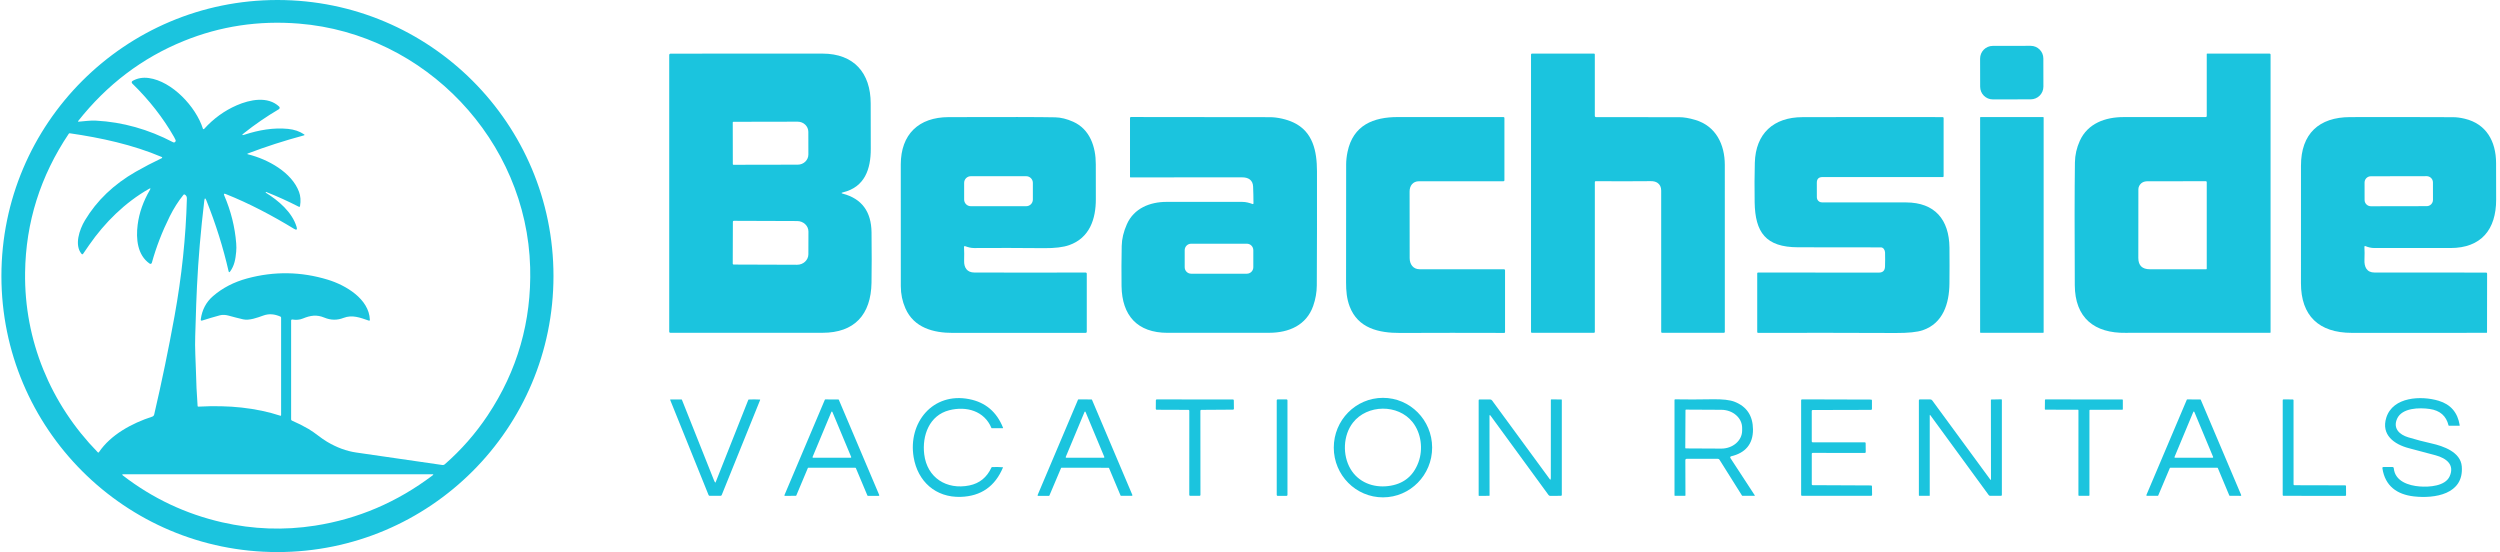 <svg width="412" height="91" viewBox="0 0 412 91" fill="none" xmlns="http://www.w3.org/2000/svg">
<g clip-path="url(#clip0_48_153)">
<path d="M91.213 45.49C91.213 70.613 70.846 90.98 45.723 90.98C20.601 90.98 0.233 70.613 0.233 45.49C0.233 20.367 20.601 0 45.723 0C70.846 0 91.213 20.367 91.213 45.49ZM33.33 52.822C33.144 52.88 33.063 52.813 33.088 52.619C33.3 51.058 33.968 49.789 35.094 48.812C36.656 47.457 38.534 46.48 40.734 45.885C45.195 44.68 49.63 44.75 54.04 46.099C56.953 46.99 60.826 49.255 60.952 52.691C60.957 52.827 60.896 52.875 60.765 52.83C59.366 52.357 58.069 51.823 56.597 52.393C55.559 52.797 54.519 52.78 53.472 52.349C52.187 51.815 51.18 51.973 49.916 52.491C49.357 52.721 48.77 52.755 48.18 52.652C48.075 52.635 47.977 52.716 47.977 52.825V69.116C47.977 69.202 48.027 69.28 48.105 69.313C49.062 69.725 49.975 70.184 50.846 70.693C51.92 71.322 52.83 72.165 53.882 72.791C55.487 73.746 57.09 74.341 58.69 74.572C63.536 75.281 68.278 75.969 72.913 76.634C73.058 76.653 73.186 76.617 73.294 76.52C76.013 74.144 78.37 71.459 80.365 68.462C85.273 61.091 87.607 52.958 87.371 44.065C86.814 23.18 70.109 5.57 49.268 3.89C42.632 3.353 36.308 4.307 30.3 6.747C23.433 9.535 17.624 13.94 12.868 19.961C12.838 20 12.866 20.059 12.916 20.056C13.892 19.986 14.855 19.825 15.843 19.881C20.22 20.12 24.441 21.305 28.511 23.434C28.673 23.52 28.806 23.484 28.912 23.331C28.965 23.25 28.973 23.166 28.937 23.08C28.859 22.905 28.773 22.733 28.681 22.568C26.875 19.41 24.577 16.472 21.786 13.751C21.664 13.631 21.689 13.425 21.839 13.339C22.635 12.883 23.528 12.724 24.521 12.86C28.339 13.386 32.284 17.566 33.436 21.202C33.464 21.291 33.578 21.316 33.642 21.247C35.184 19.544 36.97 18.247 39.001 17.36C41.196 16.402 44.146 15.815 46.004 17.568C46.135 17.691 46.113 17.905 45.957 17.997C43.94 19.185 42.023 20.501 40.211 21.939C39.802 22.262 39.847 22.343 40.342 22.182C42.638 21.433 45.092 21.002 47.468 21.241C48.5 21.344 49.38 21.645 50.103 22.137C50.223 22.218 50.214 22.279 50.072 22.315C46.847 23.186 43.779 24.174 40.868 25.284C40.712 25.342 40.715 25.392 40.876 25.434C44.154 26.244 48.072 28.389 49.277 31.617C49.535 32.31 49.594 33.086 49.446 33.951C49.424 34.088 49.352 34.127 49.227 34.062C47.454 33.156 45.668 32.346 43.865 31.636C43.843 31.628 43.826 31.636 43.815 31.656L43.779 31.723C43.779 31.723 43.779 31.739 43.787 31.745C45.888 33.053 48.139 34.947 48.876 37.382C49.021 37.858 48.882 37.966 48.456 37.708C44.933 35.565 41.077 33.512 37.184 31.97C36.917 31.864 36.839 31.942 36.953 32.207C38.058 34.775 38.715 37.407 38.926 40.1C38.965 40.587 38.965 41.052 38.923 41.492C38.812 42.677 38.645 43.768 37.919 44.747C37.799 44.911 37.716 44.892 37.671 44.694C36.783 40.804 35.562 36.912 34.007 33.019C33.837 32.591 33.723 32.607 33.667 33.066C33.08 38.011 32.679 42.696 32.465 47.129C32.365 49.185 32.293 51.136 32.248 52.98C32.229 53.784 32.204 54.563 32.173 55.323C32.092 57.204 32.259 59.778 32.284 60.958C32.326 62.95 32.421 64.934 32.565 66.912C32.571 66.973 32.621 67.018 32.682 67.015C35.267 66.876 37.643 66.926 39.811 67.165C42.12 67.421 44.249 67.869 46.194 68.509C46.283 68.54 46.327 68.506 46.327 68.412V52.357C46.33 52.274 46.28 52.201 46.205 52.168C45.256 51.767 44.374 51.642 43.37 52.009C42.404 52.357 41.063 52.861 40.05 52.624C39.299 52.449 38.5 52.243 37.657 52.012C37.201 51.887 36.689 51.842 36.233 51.965C35.261 52.226 34.296 52.513 33.33 52.822ZM13.428 41.825C12.234 40.398 13.074 37.855 13.998 36.313C15.954 33.05 18.745 30.379 22.376 28.3C23.726 27.529 25.156 26.781 26.669 26.06C26.747 26.021 26.747 25.91 26.666 25.877C21.889 23.846 16.633 22.707 11.505 21.965C11.43 21.953 11.374 21.978 11.332 22.042C6.644 29.024 4.246 36.65 4.134 44.92C3.987 56.06 8.297 66.534 16.104 74.528C16.18 74.605 16.249 74.6 16.31 74.511C18.252 71.639 21.742 69.747 25.083 68.665C25.25 68.612 25.373 68.476 25.412 68.309C26.65 62.98 27.766 57.588 28.756 52.135C29.95 45.557 30.631 39.085 30.798 32.721C30.807 32.418 30.69 32.201 30.453 32.065C30.367 32.017 30.295 32.031 30.234 32.106C29.382 33.161 28.631 34.344 27.977 35.654C26.717 38.189 25.732 40.743 25.022 43.314C24.98 43.47 24.797 43.537 24.663 43.445C22.629 42.037 22.393 39.344 22.685 37.045C22.933 35.087 23.609 33.167 24.71 31.288C24.863 31.03 24.808 30.977 24.549 31.124C20.593 33.378 17.259 36.678 14.691 40.382C14.371 40.843 14.043 41.319 13.706 41.812C13.62 41.94 13.525 41.945 13.428 41.825ZM36.617 86.08C41.703 87.24 46.803 87.424 51.917 86.626C58.987 85.524 65.448 82.761 71.305 78.334C71.464 78.214 71.441 78.156 71.244 78.156H20.337C20.105 78.159 20.081 78.228 20.264 78.37C25.164 82.14 30.615 84.708 36.617 86.08Z" fill="#1BC4DE"/>
<path d="M336.753 14.277C336.753 15.431 335.821 16.369 334.663 16.372L328.425 16.383C327.267 16.386 326.33 15.451 326.33 14.293L326.321 9.658C326.321 8.503 327.253 7.565 328.411 7.563L334.649 7.552C335.807 7.549 336.744 8.484 336.744 9.641L336.753 14.277Z" fill="#1BC4DE"/>
<path d="M138.91 31.703C138.618 31.773 138.618 31.848 138.907 31.923C142.015 32.744 143.587 34.864 143.629 38.289C143.665 41.453 143.665 44.218 143.626 46.586C143.54 51.867 140.81 54.844 135.543 54.844H110.496C110.357 54.844 110.287 54.775 110.287 54.636V9.09C110.287 8.923 110.373 8.84 110.543 8.84C118.832 8.831 127.168 8.829 135.552 8.834C140.721 8.84 143.49 12.017 143.49 17.056C143.49 19.513 143.495 22.003 143.504 24.522C143.512 27.886 142.508 30.835 138.91 31.703ZM120.757 20.175L120.769 27.054C120.769 27.109 120.816 27.157 120.871 27.157L131.47 27.137C132.438 27.137 133.223 26.383 133.22 25.456L133.214 21.728C133.212 20.802 132.427 20.053 131.459 20.053L120.86 20.073C120.802 20.073 120.757 20.117 120.757 20.175ZM120.777 36.536L120.755 43.453C120.755 43.534 120.819 43.598 120.897 43.598L131.353 43.634C132.38 43.64 133.214 42.866 133.22 41.909L133.231 38.169C133.237 37.212 132.405 36.433 131.381 36.428L120.924 36.391C120.844 36.391 120.777 36.455 120.777 36.536Z" fill="#1BC4DE"/>
<path d="M262.829 19.104C262.829 19.213 262.918 19.302 263.027 19.302C267.679 19.293 272.253 19.296 276.747 19.313C277.509 19.313 278.388 19.466 279.387 19.764C282.79 20.776 284.246 23.818 284.248 27.171C284.254 36.528 284.254 45.702 284.251 54.697C284.251 54.794 284.201 54.845 284.101 54.845H273.928C273.82 54.845 273.767 54.792 273.767 54.686C273.772 46.795 273.772 39.035 273.764 31.405C273.764 30.835 273.561 30.412 273.152 30.134C272.871 29.942 272.504 29.847 272.053 29.853C269.045 29.881 266.029 29.883 263.002 29.858C262.888 29.858 262.829 29.917 262.829 30.031V54.703C262.826 54.8 262.779 54.847 262.682 54.847H252.448C252.356 54.847 252.312 54.797 252.312 54.705V9.023C252.312 8.895 252.376 8.831 252.504 8.831H262.665C262.773 8.831 262.826 8.887 262.826 8.996V19.104H262.829Z" fill="#1BC4DE"/>
<path d="M363.672 19.099V8.909C363.67 8.868 363.706 8.831 363.748 8.831H374.031C374.118 8.834 374.19 8.907 374.19 8.996V54.764C374.193 54.811 374.157 54.85 374.109 54.85C366.663 54.858 359.092 54.856 351.396 54.845C351.051 54.845 350.706 54.844 350.364 54.853C345.147 54.942 341.953 52.39 341.925 46.995C341.878 38.233 341.886 31.492 341.947 26.773C341.964 25.54 342.234 24.349 342.757 23.2C344.062 20.328 346.969 19.296 349.949 19.296C354.618 19.293 359.126 19.293 363.469 19.296C363.606 19.296 363.672 19.229 363.672 19.096M352.537 30.651C352.448 30.824 352.404 31.005 352.404 31.194C352.395 34.78 352.392 38.553 352.395 42.513C352.395 43.751 353.03 44.371 354.296 44.374C357.348 44.377 360.439 44.377 363.575 44.374C363.639 44.374 363.672 44.341 363.672 44.277V29.997C363.67 29.922 363.611 29.864 363.539 29.864C360.083 29.864 356.878 29.869 353.923 29.872C353.269 29.872 352.807 30.131 352.537 30.651Z" fill="#1BC4DE"/>
<path d="M206.398 33.615C206.515 33.656 206.573 33.615 206.573 33.489C206.571 32.557 206.548 31.642 206.512 30.749C206.47 29.658 205.708 29.224 204.715 29.227C199.164 29.243 193.023 29.246 186.292 29.232C186.256 29.232 186.225 29.204 186.225 29.168V19.449C186.225 19.357 186.298 19.285 186.39 19.285C194.378 19.282 202.01 19.291 209.284 19.31C210.516 19.313 212.033 19.655 213.159 20.184C216.379 21.692 217.03 24.925 217.038 28.203C217.052 34.55 217.041 40.824 217.008 47.032C217.002 48.172 216.804 49.299 216.415 50.409C215.302 53.59 212.425 54.836 209.169 54.844C204.175 54.856 198.588 54.858 192.411 54.85C187.433 54.844 184.898 52.004 184.831 47.137C184.804 44.967 184.812 42.766 184.857 40.535C184.879 39.371 185.165 38.172 185.716 36.937C186.879 34.33 189.506 33.275 192.236 33.27C196.39 33.27 200.558 33.27 204.74 33.272C205.319 33.272 205.864 33.42 206.398 33.615ZM206.546 41.23C206.546 40.64 206.07 40.164 205.48 40.164H196.303C195.714 40.164 195.238 40.64 195.238 41.23V44.04C195.238 44.63 195.714 45.106 196.303 45.106H205.48C206.07 45.106 206.546 44.63 206.546 44.04V41.23Z" fill="#1BC4DE"/>
<path d="M158.871 40.735C158.908 41.403 158.913 42.148 158.888 42.972C158.855 44.11 159.375 44.908 160.566 44.911C166.868 44.931 172.981 44.931 178.908 44.911C179.013 44.911 179.1 44.998 179.1 45.103V54.653C179.097 54.792 179.027 54.861 178.891 54.858C171.718 54.847 164.431 54.847 157.027 54.861C153.832 54.867 150.616 54.021 149.211 50.813C148.707 49.666 148.457 48.456 148.454 47.179C148.437 40.54 148.434 33.843 148.448 27.09C148.459 22.14 151.395 19.318 156.325 19.302C165.588 19.271 171.451 19.282 173.91 19.335C174.831 19.355 175.814 19.597 176.854 20.061C179.609 21.288 180.597 24.179 180.588 27.09C180.585 29.071 180.585 30.968 180.594 32.785C180.608 36.105 179.559 39.21 176.206 40.395C175.218 40.743 173.844 40.91 172.085 40.896C167.998 40.857 164.158 40.852 160.563 40.877C160.001 40.88 159.584 40.752 159.077 40.579C158.93 40.529 158.863 40.579 158.871 40.735ZM170.215 30.134C170.215 29.53 169.726 29.04 169.122 29.04H159.984C159.381 29.04 158.891 29.53 158.891 30.134V32.888C158.891 33.492 159.381 33.982 159.984 33.982H169.122C169.726 33.982 170.215 33.492 170.215 32.888V30.134Z" fill="#1BC4DE"/>
<path d="M232.313 42.543C232.313 43.531 232.87 44.371 233.947 44.371C238.129 44.38 242.77 44.383 247.867 44.38C247.959 44.38 248.031 44.452 248.031 44.541V54.705C248.034 54.811 247.981 54.864 247.876 54.864C242.155 54.845 236.445 54.845 230.747 54.87C227.194 54.883 223.791 54.09 222.425 50.51C221.941 49.241 221.832 47.919 221.832 46.553C221.832 40.153 221.838 33.662 221.846 27.076C221.849 26.442 221.924 25.76 222.074 25.031C222.99 20.61 226.345 19.288 230.38 19.291C236.12 19.293 241.918 19.296 247.781 19.296C247.878 19.296 247.928 19.346 247.928 19.444V29.686C247.931 29.808 247.87 29.869 247.748 29.869C243.254 29.869 238.616 29.869 233.827 29.872C232.867 29.872 232.3 30.598 232.302 31.55C232.313 35.292 232.316 38.957 232.313 42.543Z" fill="#1BC4DE"/>
<path d="M310.659 41.622C310.651 41.241 310.4 40.768 309.972 40.768C305.528 40.768 300.976 40.76 296.315 40.752C290.981 40.74 289.248 38.289 289.167 33.331C289.131 30.991 289.14 28.82 289.195 26.817C289.332 21.998 292.275 19.318 297.05 19.307C303.589 19.288 311.29 19.285 320.155 19.299C320.258 19.299 320.308 19.349 320.308 19.452V29.057C320.308 29.124 320.253 29.179 320.186 29.179H300.347C299.724 29.179 299.412 29.491 299.412 30.114L299.418 32.513C299.418 32.977 299.793 33.353 300.258 33.35C304.958 33.339 309.579 33.342 314.129 33.359C318.873 33.375 321.218 36.202 321.271 40.804C321.291 42.81 321.291 44.792 321.268 46.75C321.229 50.009 320.228 53.27 316.875 54.419C315.959 54.733 314.474 54.886 312.417 54.878C304.841 54.844 297.289 54.839 289.76 54.858C289.646 54.858 289.59 54.803 289.59 54.691V45.048C289.593 44.959 289.638 44.914 289.727 44.914L309.629 44.925C310.289 44.925 310.628 44.597 310.651 43.937C310.676 43.194 310.678 42.424 310.659 41.622Z" fill="#1BC4DE"/>
<path d="M336.792 54.761C336.792 54.808 336.756 54.844 336.708 54.844H326.408C326.36 54.844 326.324 54.808 326.324 54.761V19.38C326.324 19.332 326.36 19.296 326.408 19.296H336.708C336.756 19.296 336.792 19.332 336.792 19.38V54.761Z" fill="#1BC4DE"/>
<path d="M389.813 40.557C389.735 40.523 389.652 40.585 389.655 40.668C389.691 41.341 389.694 42.051 389.663 42.797C389.61 43.968 390.016 44.914 391.33 44.914C397.69 44.922 403.806 44.922 409.677 44.92C409.808 44.92 409.875 44.986 409.875 45.117L409.863 54.769C409.863 54.822 409.836 54.85 409.783 54.85C402.746 54.853 395.35 54.856 387.59 54.856C382.114 54.856 379.198 52.004 379.198 46.684C379.201 39.572 379.201 33.111 379.201 27.299C379.201 22.034 382.175 19.313 387.29 19.299C393.066 19.282 398.723 19.288 404.26 19.313C404.847 19.313 405.492 19.399 406.191 19.566C409.733 20.409 411.344 23.278 411.355 26.875C411.36 28.943 411.363 30.955 411.366 32.908C411.366 37.808 408.915 40.88 403.826 40.874C399.827 40.874 395.654 40.874 391.305 40.874C390.779 40.874 390.3 40.757 389.813 40.557ZM400.949 30.061C400.949 29.494 400.484 29.032 399.913 29.032L390.709 29.049C390.142 29.049 389.68 29.513 389.68 30.084L389.685 32.961C389.685 33.528 390.15 33.99 390.72 33.99L399.925 33.974C400.492 33.974 400.954 33.509 400.954 32.938L400.949 30.061Z" fill="#1BC4DE"/>
<path d="M156.443 67.605C153.148 68.437 151.938 71.778 152.311 74.864C152.778 78.74 156.003 80.763 159.751 80.001C161.429 79.658 162.639 78.676 163.387 77.054C163.41 77.007 163.449 76.979 163.502 76.976C164.094 76.945 164.69 76.957 165.288 77.007C165.296 77.007 165.302 77.018 165.299 77.026C163.991 80.156 161.671 81.776 158.335 81.884C154.194 82.021 151.234 79.333 150.569 75.351C149.617 69.655 153.719 64.594 159.726 65.777C162.408 66.303 164.27 67.883 165.31 70.515C165.318 70.543 165.299 70.571 165.271 70.571H163.454C163.424 70.571 163.401 70.56 163.387 70.529C162.216 67.705 159.25 66.895 156.443 67.605Z" fill="#1BC4DE"/>
<path d="M395.041 69.007C394.318 70.624 395.464 71.642 396.867 72.065C398.183 72.463 399.46 72.8 400.704 73.075C402.668 73.512 405.512 74.494 405.701 76.859C406.074 81.498 401.179 82.185 397.821 81.809C395.033 81.495 393.066 80.103 392.621 77.182C392.598 77.037 392.66 76.965 392.807 76.965H394.271C394.407 76.968 394.482 77.037 394.496 77.174C394.699 79.324 396.947 80.028 398.75 80.168C400.345 80.293 402.966 80.12 403.698 78.506C404.585 76.55 403.094 75.499 401.405 75.039C399.966 74.647 398.494 74.255 396.995 73.865C394.557 73.231 392.37 71.662 393.263 68.823C394.351 65.365 399.031 65.184 401.883 66.044C403.873 66.642 405.03 67.992 405.361 70.092C405.37 70.134 405.35 70.156 405.309 70.156L403.608 70.165C403.558 70.165 403.528 70.14 403.514 70.092C403.138 68.545 402.112 67.649 400.437 67.402C398.7 67.146 395.848 67.204 395.041 69.007Z" fill="#1BC4DE"/>
<path d="M182.684 77.09L174.949 77.079C174.91 77.079 174.876 77.101 174.86 77.137L172.942 81.662C172.926 81.698 172.892 81.72 172.853 81.72H171.087C171.02 81.72 170.972 81.648 171 81.587L177.653 65.877C177.67 65.841 177.703 65.819 177.742 65.819L179.876 65.83C179.912 65.83 179.946 65.852 179.963 65.888L186.615 81.575C186.643 81.637 186.596 81.706 186.529 81.706L184.754 81.712C184.715 81.712 184.682 81.689 184.665 81.653L182.773 77.148C182.756 77.112 182.723 77.09 182.684 77.09ZM175.633 75.309C175.608 75.371 175.65 75.437 175.717 75.437H181.91C181.977 75.437 182.019 75.371 181.994 75.309L178.897 67.889C178.866 67.814 178.761 67.814 178.73 67.889L175.633 75.309Z" fill="#1BC4DE"/>
<path d="M212.175 81.575C212.175 81.656 212.111 81.72 212.03 81.72H210.55C210.469 81.72 210.405 81.656 210.405 81.575V65.966C210.405 65.885 210.469 65.821 210.55 65.821H212.03C212.111 65.821 212.175 65.885 212.175 65.966V81.575Z" fill="#1BC4DE"/>
<path d="M277.745 75.852L277.762 81.637C277.762 81.684 277.74 81.706 277.692 81.706H276.037C275.984 81.709 275.959 81.684 275.959 81.634V65.91C275.959 65.855 276.006 65.807 276.062 65.81C277.893 65.844 279.952 65.841 282.239 65.799C283.889 65.771 285.102 65.91 285.881 66.219C287.865 67.007 288.869 68.517 288.892 70.754C288.917 73.195 287.617 74.656 285.283 75.198C285.158 75.229 285.099 75.373 285.169 75.482L289.192 81.642C289.209 81.67 289.189 81.706 289.156 81.706L287.169 81.712C287.133 81.712 287.097 81.692 287.078 81.662L283.374 75.766C283.31 75.663 283.218 75.613 283.099 75.613H277.982C277.823 75.613 277.745 75.693 277.745 75.852ZM277.768 67.591L277.734 73.812C277.734 73.86 277.773 73.899 277.82 73.899L283.655 73.929C285.55 73.94 287.094 72.619 287.105 70.98V70.524C287.114 68.885 285.586 67.546 283.689 67.535L277.854 67.505C277.807 67.505 277.768 67.544 277.768 67.591Z" fill="#1BC4DE"/>
<path d="M328.018 79.06C328.048 79.102 328.115 79.079 328.115 79.027L328.099 65.891C328.099 65.857 328.115 65.841 328.149 65.841L329.801 65.807C329.871 65.805 329.907 65.838 329.907 65.907V81.547C329.907 81.656 329.851 81.709 329.743 81.709H327.979C327.879 81.709 327.798 81.67 327.74 81.589L318.124 68.431C318.054 68.337 318.021 68.348 318.021 68.465V81.664C318.021 81.692 318.009 81.706 317.982 81.706H316.309C316.256 81.706 316.231 81.681 316.231 81.631V65.972C316.234 65.874 316.284 65.824 316.382 65.824H318.101C318.24 65.824 318.352 65.88 318.432 65.988L328.018 79.06Z" fill="#1BC4DE"/>
<path d="M117.861 79.511C117.881 79.533 117.917 79.528 117.928 79.5L123.318 65.899C123.332 65.863 123.36 65.844 123.399 65.841C124.005 65.81 124.617 65.813 125.238 65.849C125.266 65.849 125.285 65.882 125.274 65.907L118.944 81.57C118.908 81.664 118.838 81.712 118.738 81.712H116.966C116.868 81.712 116.804 81.664 116.768 81.573L110.446 65.91C110.43 65.871 110.457 65.827 110.502 65.827L112.308 65.835C112.344 65.838 112.369 65.855 112.383 65.888C114.127 70.276 115.894 74.719 117.689 79.216C117.733 79.324 117.792 79.425 117.861 79.511Z" fill="#1BC4DE"/>
<path d="M140.961 77.087L133.22 77.082C133.182 77.082 133.145 77.104 133.131 77.14L131.234 81.648C131.22 81.684 131.184 81.706 131.145 81.706L129.37 81.723C129.3 81.726 129.253 81.653 129.281 81.589L135.933 65.882C135.947 65.846 135.983 65.824 136.022 65.824L138.154 65.835C138.193 65.835 138.229 65.857 138.243 65.894L144.896 81.578C144.923 81.642 144.876 81.715 144.807 81.715H143.034C142.995 81.712 142.959 81.689 142.945 81.653L141.05 77.146C141.036 77.11 141 77.087 140.961 77.087ZM133.911 75.309C133.885 75.371 133.927 75.437 133.994 75.437H140.193C140.26 75.437 140.302 75.371 140.277 75.309L137.177 67.886C137.147 67.811 137.041 67.811 137.01 67.886L133.911 75.309Z" fill="#1BC4DE"/>
<path d="M195.861 67.546L190.611 67.527C190.536 67.527 190.475 67.466 190.475 67.391L190.486 65.96C190.486 65.885 190.547 65.824 190.622 65.824L203.199 65.832C203.271 65.832 203.332 65.894 203.332 65.966L203.349 67.374C203.349 67.449 203.288 67.51 203.213 67.51L197.959 67.546C197.884 67.546 197.823 67.608 197.823 67.683L197.834 81.575C197.834 81.65 197.773 81.712 197.698 81.712H196.129C196.053 81.712 195.992 81.648 195.992 81.573L195.998 67.683C195.998 67.608 195.937 67.546 195.861 67.546Z" fill="#1BC4DE"/>
<path d="M255.519 79.032C255.555 78.946 255.575 78.86 255.575 78.768C255.58 74.692 255.583 70.401 255.58 65.896C255.58 65.855 255.614 65.821 255.653 65.821L257.317 65.832C257.355 65.832 257.386 65.866 257.386 65.905V81.564C257.386 81.662 257.339 81.709 257.244 81.709L255.488 81.723C255.363 81.723 255.266 81.673 255.194 81.573L245.65 68.509C245.53 68.345 245.469 68.364 245.469 68.567L245.48 81.639C245.48 81.684 245.458 81.706 245.413 81.709L243.766 81.723C243.71 81.723 243.683 81.695 243.683 81.642V65.974C243.683 65.877 243.73 65.83 243.827 65.83H245.561C245.692 65.827 245.814 65.888 245.892 65.994L255.455 79.041C255.472 79.063 255.508 79.06 255.519 79.032Z" fill="#1BC4DE"/>
<path d="M298.714 79.956L308.363 80.001C308.438 80.001 308.497 80.059 308.499 80.134L308.522 81.567C308.525 81.645 308.463 81.706 308.385 81.706L296.963 81.712C296.888 81.712 296.827 81.65 296.827 81.575V65.952C296.827 65.877 296.888 65.816 296.963 65.816L308.36 65.849C308.435 65.849 308.497 65.91 308.497 65.985V67.41C308.494 67.485 308.433 67.546 308.358 67.546L298.714 67.571C298.639 67.571 298.577 67.633 298.577 67.708V72.755C298.58 72.83 298.641 72.891 298.716 72.891H307.323C307.398 72.889 307.459 72.95 307.459 73.025L307.473 74.508C307.473 74.583 307.412 74.644 307.336 74.644L298.716 74.636C298.641 74.636 298.58 74.697 298.58 74.772V79.82C298.577 79.895 298.639 79.956 298.714 79.956Z" fill="#1BC4DE"/>
<path d="M342.434 67.524L337.086 67.516C337.033 67.516 336.991 67.474 336.991 67.421L337.008 65.919C337.008 65.866 337.05 65.824 337.102 65.824L349.749 65.832C349.802 65.832 349.843 65.874 349.843 65.927V67.43C349.846 67.482 349.804 67.524 349.751 67.524L344.434 67.538C344.381 67.538 344.34 67.58 344.34 67.633V81.617C344.34 81.67 344.298 81.712 344.245 81.712L342.617 81.706C342.564 81.706 342.523 81.664 342.523 81.612L342.528 67.619C342.528 67.566 342.486 67.524 342.434 67.524Z" fill="#1BC4DE"/>
<path d="M365.417 77.085H357.666C357.629 77.085 357.599 77.107 357.585 77.14L355.676 81.659C355.662 81.692 355.632 81.712 355.595 81.712L353.804 81.706C353.742 81.706 353.701 81.642 353.723 81.587L360.384 65.877C360.398 65.844 360.429 65.824 360.465 65.824L362.61 65.832C362.643 65.832 362.674 65.852 362.688 65.885L369.352 81.595C369.374 81.65 369.332 81.715 369.271 81.715L367.468 81.703C367.432 81.703 367.401 81.684 367.387 81.65L365.498 77.137C365.484 77.107 365.454 77.085 365.417 77.085ZM358.358 75.312C358.333 75.371 358.375 75.437 358.439 75.437H364.644C364.708 75.437 364.75 75.371 364.725 75.312L361.625 67.88C361.594 67.808 361.489 67.808 361.458 67.88L358.358 75.312Z" fill="#1BC4DE"/>
<path d="M378.105 79.964L386.496 79.984C386.566 79.984 386.622 80.04 386.622 80.109L386.633 81.592C386.633 81.662 386.577 81.717 386.508 81.717L376.313 81.712C376.243 81.712 376.188 81.656 376.188 81.587L376.193 65.946C376.193 65.877 376.249 65.821 376.318 65.821L377.849 65.83C377.918 65.83 377.974 65.885 377.974 65.955L377.979 79.839C377.979 79.909 378.035 79.964 378.105 79.964Z" fill="#1BC4DE"/>
<path d="M227.898 65.565C223.421 65.574 219.798 69.252 219.807 73.779C219.815 78.309 223.449 81.973 227.926 81.965C232.403 81.957 236.025 78.278 236.017 73.751C236.009 69.221 232.375 65.557 227.898 65.565ZM228.747 80.106C226.27 80.398 223.861 79.469 222.57 77.293C221.217 75.014 221.329 71.751 222.965 69.65C225.316 66.631 230.399 66.556 232.792 69.569C234.22 71.367 234.551 74.018 233.769 76.158C232.909 78.498 231.237 79.814 228.747 80.106Z" fill="#1BC4DE"/>
</g>
<defs>
<clipPath id="clip0_48_153">
<rect width="411.132" height="90.98" fill="white" transform="translate(0.233)"/>
</clipPath>
</defs>
</svg>
